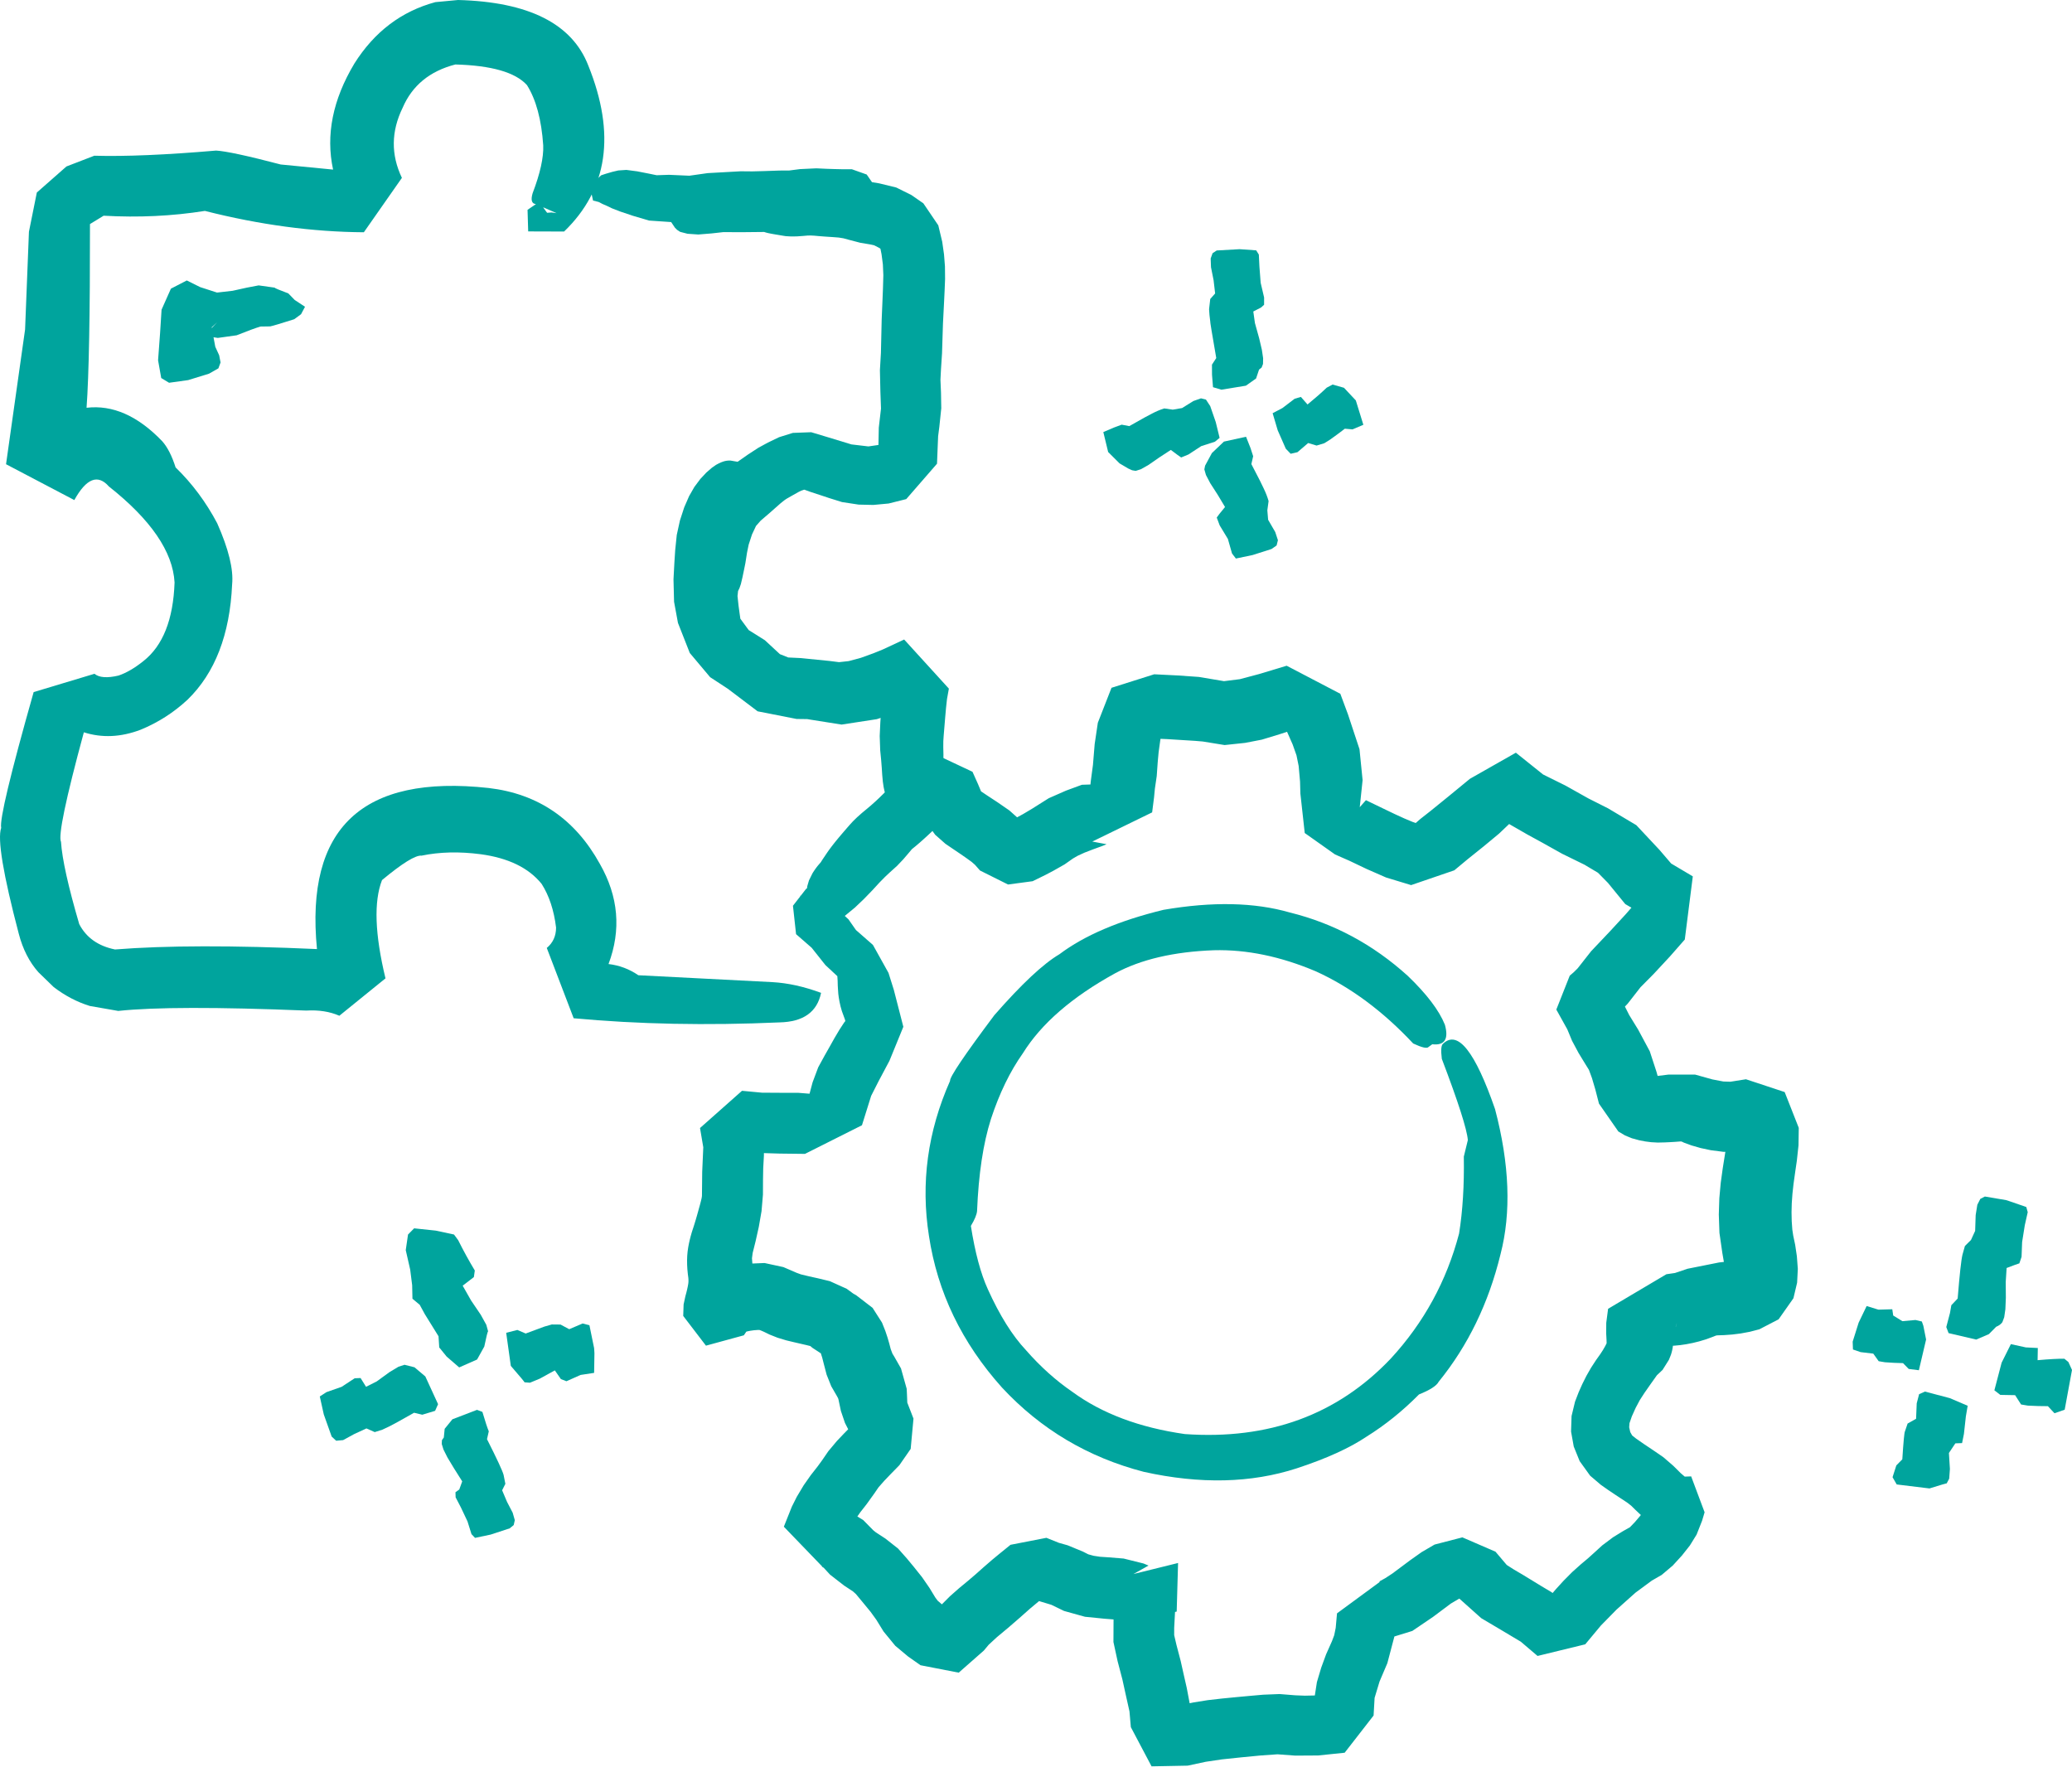 <svg width="200" height="171" viewBox="0 0 200 171" fill="none" xmlns="http://www.w3.org/2000/svg">
<path d="M87.588 77.728L86.6 77.454L85.938 77.105L85.83 77.032L85.73 76.957L85.638 76.874L85.552 76.775L85.469 76.651L85.378 76.367L85.291 75.961L85.215 75.442L85.155 74.789L85.112 74.107L85.055 73.382L84.962 72.421L84.914 71.041L84.975 69.704L85.088 68.078L85.3 66.228L87.99 67.844L87.068 68.613L84.633 69.417L81.235 69.939L78.245 69.465L77.913 69.409L76.89 69.397L73.132 68.659L70.252 66.481L68.544 65.363L66.582 63.029L65.44 60.125L65.064 58.083L65.009 55.922L65.095 54.309L65.174 53.099L65.325 51.634L65.631 50.239L66.043 48.974L66.514 47.891L67.022 47.005L67.599 46.232L68.174 45.618L68.713 45.15L69.115 44.87L69.365 44.737L69.594 44.631L69.801 44.553L69.99 44.499L70.166 44.468L70.332 44.454L70.495 44.452L71.2 44.573L72.21 43.865L73.201 43.221L74.12 42.72L75.199 42.201L76.53 41.785L78.303 41.719L79.951 42.215L82.189 42.897L83.822 43.09L85.329 42.871L84.779 43.594L84.826 41.277L85.038 39.438L84.98 37.81L84.934 35.728L85.032 34.049L85.067 32.492L85.105 30.82L85.17 29.287L85.227 27.879L85.265 26.562L85.219 25.519L85.092 24.546L84.924 23.71L85.277 24.196L84.836 23.912L84.374 23.675L84.089 23.612L83.019 23.428L81.926 23.142L81.411 23.002L80.954 22.928L80.378 22.884L79.65 22.836L79.025 22.788L78.575 22.747L78.262 22.732L77.96 22.735L77.524 22.774L76.915 22.817L76.362 22.823L75.858 22.796L75.584 22.754L75.346 22.713L75.1 22.672L74.852 22.631L74.609 22.589L74.374 22.545L74.146 22.498L73.939 22.447L73.758 22.39L71.478 22.413L69.835 22.403L68.674 22.532L67.401 22.635L66.359 22.563L65.65 22.379L65.355 22.185L65.15 21.981L64.784 21.435L62.649 21.289L61.099 20.831L59.872 20.419L59.083 20.113L58.556 19.86L58.161 19.69L57.792 19.497L57.244 19.358L57.033 18.413L57.467 17.423L57.717 17.202L58.026 16.921L58.48 16.77L59.118 16.585L59.68 16.453L60.462 16.401L61.496 16.537L62.617 16.756L63.385 16.913L64.583 16.873L66.536 16.961L68.308 16.71L71.502 16.533L72.609 16.543L73.762 16.513L75.252 16.462L76.184 16.457L77.218 16.323L78.796 16.248L79.777 16.293L80.566 16.319L81.314 16.336L82.22 16.334L83.658 16.845L84.168 17.583L84.876 17.7L86.51 18.099L87.965 18.82L89.129 19.628L90.569 21.751L90.948 23.336L91.121 24.551L91.212 25.716L91.224 26.925L91.178 28.074L91.129 29.092L91.079 30.079L91.02 31.231L90.977 32.588L90.93 34.097L90.829 35.644L90.777 36.661L90.83 37.895L90.856 39.411L90.672 41.174L90.553 42.096L90.515 43.001L90.445 44.759L87.475 48.176L85.772 48.601L84.296 48.738L82.877 48.706L81.275 48.462L80.003 48.064L79.178 47.789L78.283 47.497L77.334 47.161L77.562 47.214L77.799 47.205L77.347 47.358L77.112 47.47L76.494 47.817L75.911 48.15L75.706 48.292L75.34 48.584L74.84 49.026L74.308 49.496L73.423 50.255L72.973 50.767L72.588 51.584L72.264 52.576L72.106 53.35L71.948 54.355L71.813 55.022L71.668 55.717L71.515 56.368L71.377 56.771L71.242 57.046L71.189 57.532L71.285 58.44L71.403 59.304L71.463 59.722L72.269 60.818L73.826 61.794L75.281 63.142L76.084 63.462L77.251 63.518L80.074 63.798L80.991 63.914L81.921 63.812L83.102 63.494L84.326 63.05L85.222 62.685L87.274 61.729L91.59 66.468L91.409 67.478L91.315 68.336L91.23 69.294L91.152 70.249L91.087 71.034L91.054 71.54L91.05 72.132L91.066 72.853L91.056 73.557L91.022 74.202L90.969 74.734L90.916 75.146L90.862 75.505L90.807 75.817L90.747 76.089L90.689 76.483L90.606 76.865L90.502 77.186L90.382 77.451L90.252 77.665L89.751 77.986L88.174 78.187L87.846 77.961L87.588 77.728Z" fill="#00A49D"/>
<path d="M52.431 20.008L53.726 20.576L53.237 20.507L52.811 20.539L52.521 20.15L52.431 20.008ZM44.213 0L42.023 0.206C38.746 1.091 36.14 3.066 34.206 6.134C32.117 9.62 31.431 13.032 32.151 16.369L27.097 15.877C23.879 15.034 21.8 14.587 20.861 14.534C16.003 14.95 12.083 15.116 9.103 15.031L6.415 16.067L3.555 18.583L2.793 22.369L2.421 31.804L0.583 44.808L7.174 48.269C8.33 46.177 9.441 45.739 10.508 46.953C14.568 50.163 16.683 53.252 16.85 56.22C16.727 59.799 15.724 62.329 13.841 63.811C13.001 64.483 12.204 64.948 11.448 65.206C10.346 65.466 9.57 65.409 9.12 65.036L3.248 66.803C0.991 74.768 -0.053 79.137 0.114 79.912C-0.265 80.981 0.302 84.39 1.815 90.139C2.2 91.62 2.83 92.854 3.706 93.842L5.189 95.281C6.287 96.117 7.447 96.723 8.67 97.1L11.415 97.579C14.87 97.206 20.917 97.194 29.558 97.544C30.766 97.472 31.832 97.639 32.756 98.044L37.209 94.435C36.181 90.177 36.07 87.016 36.875 84.949C38.836 83.319 40.109 82.532 40.693 82.59C42.437 82.228 44.339 82.183 46.398 82.453C49.069 82.814 51.029 83.767 52.278 85.313C53.006 86.45 53.471 87.857 53.675 89.535C53.672 90.352 53.373 91.007 52.778 91.499L55.373 98.286C61.612 98.864 68.238 98.997 75.251 98.685C77.54 98.634 78.874 97.684 79.254 95.834C77.612 95.228 76.049 94.882 74.562 94.799L61.615 94.133C60.741 93.535 59.782 93.175 58.738 93.052C59.977 89.756 59.7 86.537 57.905 83.392C55.517 79.064 51.939 76.621 47.172 76.061C34.978 74.725 29.453 79.908 30.596 91.608C22.511 91.243 16.012 91.256 11.101 91.646C9.473 91.315 8.322 90.499 7.648 89.198C6.584 85.563 5.997 82.918 5.888 81.261C5.605 80.67 6.341 77.144 8.094 70.685C9.84 71.243 11.664 71.161 13.566 70.439C15.249 69.749 16.759 68.783 18.098 67.542C20.752 64.965 22.188 61.253 22.406 56.406C22.548 54.957 22.067 52.99 20.964 50.505C19.88 48.456 18.541 46.66 16.949 45.117C16.597 44.002 16.166 43.158 15.655 42.584C13.306 40.137 10.873 39.062 8.355 39.359C8.582 36.275 8.692 30.364 8.685 21.627L10.005 20.821C13.363 21.013 16.621 20.859 19.777 20.358C25.069 21.701 30.183 22.387 35.121 22.419L38.793 17.169C37.727 14.937 37.752 12.682 38.865 10.403C39.786 8.255 41.483 6.862 43.954 6.223C47.443 6.318 49.745 6.981 50.862 8.21C51.742 9.607 52.266 11.547 52.434 14.03C52.483 15.197 52.141 16.738 51.41 18.654C51.217 19.317 51.324 19.665 51.731 19.7L50.921 20.255L50.984 22.337L54.45 22.348C58.672 18.277 59.451 12.935 56.784 6.324C55.22 2.286 51.029 0.178 44.213 0Z" fill="#00A49D"/>
<path d="M78.329 86.76L77.986 86.692L77.876 86.385L77.86 85.99L77.925 85.527L78.086 84.981L78.427 84.29L78.505 84.165L78.585 84.044L78.667 83.924L78.752 83.806L78.84 83.688L78.934 83.569L79.033 83.45L79.14 83.329L79.231 83.224L79.269 83.16L79.312 83.091L79.361 83.014L79.417 82.93L79.48 82.835L79.552 82.729L79.633 82.609L79.724 82.472L79.835 82.308L79.972 82.112L80.127 81.9L80.299 81.671L80.492 81.423L80.707 81.155L80.947 80.864L81.225 80.535L81.508 80.205L81.781 79.889L82.042 79.592L82.342 79.265L82.731 78.886L83.193 78.475L83.734 78.026L84.093 77.721L84.476 77.38L84.885 76.997L85.33 76.559L85.818 76.066L86.3 75.57L86.784 75.058L87.523 74.326L88.317 73.653L90.116 72.727L93.87 74.495L94.4 75.679L94.698 76.391L94.741 76.416L95.305 76.794L96.285 77.437L97.436 78.232L98.74 79.396L98.181 79.262L97.505 79.257L98.749 78.58L99.6 78.075L101.235 77.045L102.891 76.317L104.431 75.749L108.18 75.627L105.119 77.074L105.288 75.4L105.498 73.827L105.663 71.822L105.969 69.762L107.288 66.389L111.412 65.084L113.663 65.197L115.72 65.34L118.148 65.748L119.675 65.557L121.524 65.065L124.195 64.259L129.376 66.967L130.115 68.957L131.226 72.316L131.525 75.302L131.25 77.913L131.847 77.237L133.756 78.159L134.632 78.578L135.552 78.999L136.363 79.339L137.018 79.564L136.666 79.635L136.247 79.794L137.104 79.046L138.086 78.275L139.826 76.863L141.885 75.172L146.319 72.653L148.947 74.756L151.11 75.828L153.322 77.068L155.213 78.022L157.945 79.647L160.184 82.037L161.31 83.351L163.398 84.59L162.625 90.686L161.205 92.304L159.622 94.008L158.354 95.287L157.118 96.871L155.417 98.668L156.265 96.009L157.263 97.983L158.12 99.377L159.245 101.475L159.893 103.457L160.266 104.808L159.212 103.843L159.82 103.874L161.072 103.72L163.612 103.721L165.294 104.19L166.348 104.391L167.025 104.413L168.528 104.174L172.266 105.41L173.626 108.865L173.601 110.553L173.441 112.032L173.284 113.106L173.122 114.265L173.015 115.234L172.95 116.151L172.928 117.009L172.946 117.878L173.004 118.691L173.092 119.268L173.279 120.156L173.442 121.248L173.535 122.48L173.466 123.81L173.111 125.312L171.68 127.345L169.822 128.309L168.907 128.547L168.013 128.713L167.205 128.813L166.427 128.87L165.846 128.889L165.728 128.896L165.636 128.913L165.302 129.046L164.648 129.284L164.006 129.477L163.379 129.63L162.758 129.751L162.171 129.837L161.614 129.889L161.047 129.908L160.385 129.879L159.763 129.794L159.185 129.664L158.906 129.572L159.996 129.537L161.23 128.843L161.761 128.06L161.868 127.673L161.824 127.813L161.787 127.938L161.755 128.05L161.727 128.149L161.703 128.238L161.682 128.319L161.662 128.392L161.65 128.596L161.636 128.788L161.62 128.968L161.602 129.139L161.581 129.301L161.559 129.454L161.536 129.6L161.51 129.739L161.484 129.873L161.452 130.102L161.407 130.336L161.352 130.556L161.288 130.765L161.092 131.254L160.478 132.229L159.935 132.741L159.363 133.545L158.739 134.437L158.279 135.147L157.875 135.908L157.513 136.714L157.286 137.373L157.257 137.766L157.36 138.228L157.544 138.556L157.938 138.868L158.746 139.428L159.577 139.983L160.553 140.653L161.524 141.493L162.221 142.187L162.619 142.528L163.24 142.507L164.537 145.971L164.292 146.792L163.764 148.126L163.118 149.171L162.35 150.144L161.463 151.113L160.393 152.018L159.443 152.566L157.871 153.726L156.037 155.363L154.533 156.894L153.016 158.716L148.412 159.838L146.798 158.464L144.892 157.326L142.976 156.192L140.676 154.136L141.332 154.023L140.048 154.779L138.322 156.07L136.323 157.425L133.164 158.399L134.619 157.863L133.914 160.537L133.161 162.306L132.683 163.885L132.586 165.588L129.794 169.18L127.225 169.445L125.025 169.458L123.311 169.331L121.656 169.448L119.789 169.628L117.95 169.822L116.382 170.054L114.642 170.427L111.155 170.495L109.154 166.709L109.023 165.193L108.688 163.696L108.336 162.095L107.876 160.342L107.475 158.493L107.486 156.269L107.513 154.882L107.802 152.328L113.713 150.866L113.58 155.554L108.981 156.684L107.798 156.338L106.621 156.246L104.728 156.057L102.708 155.495L101.481 154.901L100.086 154.479L100.451 154.208L100.355 154.494L99.44 155.257L98.389 156.188L97.306 157.125L96.216 158.034L95.433 158.758L94.961 159.322L92.539 161.451L88.855 160.735L87.654 159.892L86.418 158.859L85.284 157.477L84.589 156.348L84.04 155.587L83.251 154.628L82.617 153.863L82.331 153.607L81.477 153.045L80.123 151.993L79.506 151.324L79.31 151.21L79.382 151.223L75.661 147.363L76.429 145.438L76.908 144.481L77.577 143.362L78.263 142.385L78.922 141.545L79.359 140.945L79.958 140.072L80.777 139.095L81.464 138.372L82.14 137.683L82.545 137.259L82.414 137.579L82.539 139.057L82.168 138.539L81.561 137.348L81.17 136.198L80.937 135.096L80.899 134.969L80.797 134.777L80.236 133.807L79.788 132.683L79.516 131.64L79.364 131.044L79.212 130.565L79.154 130.396L79.434 130.71L79.306 130.676L78.402 130.086L78.204 129.916L78.217 129.926L77.835 129.831L77.233 129.692L76.615 129.549L75.884 129.373L75.06 129.124L74.283 128.816L73.737 128.55L73.451 128.426L73.3 128.372L73.348 128.377L73.151 128.373L72.777 128.401L72.427 128.45L72.145 128.507L71.927 128.567L71.883 128.572L72.081 128.421L72.332 128.106L71.799 128.889L68.143 129.888L65.948 127.018L65.985 125.909L66.157 125.116L66.256 124.75L66.331 124.439L66.386 124.184L66.422 123.988L66.443 123.844L66.454 123.692L66.454 123.526L66.442 123.343L66.392 122.963L66.348 122.51L66.325 122.067L66.32 121.635L66.335 121.215L66.37 120.814L66.424 120.428L66.494 120.052L66.576 119.684L66.669 119.32L66.771 118.96L66.858 118.687L66.923 118.491L66.986 118.294L67.047 118.098L67.107 117.902L67.166 117.707L67.222 117.513L67.278 117.321L67.331 117.13L67.384 116.942L67.435 116.755L67.482 116.583L67.523 116.441L67.561 116.302L67.597 116.167L67.631 116.034L67.663 115.905L67.694 115.779L67.723 115.656L67.756 115.447L67.78 113.113L67.884 110.74L67.569 108.881L71.622 105.288L73.556 105.47L75.24 105.48L77.057 105.483L78.933 105.632L77.824 106.319L78.121 105.647L78.436 104.468L78.979 103.019L79.602 101.88L80.082 101.033L80.555 100.188L81.036 99.379L81.482 98.697L81.623 98.524L81.636 98.78L81.638 98.721L81.558 98.407L81.439 98.078L81.264 97.6L81.136 97.148L81.039 96.716L80.965 96.301L80.917 95.933L80.9 95.689L80.886 95.478L80.874 95.291L80.865 95.122L80.853 94.668L80.824 94.223L79.669 93.148L78.344 91.48L76.84 90.169L76.54 87.426L77.802 85.805L79.133 84.878L80.201 83.97L81.211 82.998L82.231 82.011L83.145 81.233L83.899 80.63L84.614 79.981L85.294 79.306L85.905 78.72L86.477 78.197L87.019 77.739L87.536 77.317L88.03 76.948L88.466 76.643L88.857 76.401L89.201 76.203L89.507 76.043L89.81 75.895L90.099 75.767L90.334 75.644L90.821 75.365L91.339 74.971L91.653 74.5L91.805 74.115L91.842 73.887L91.936 73.858L92.175 74.067L92.36 74.566L92.474 75.451L92.177 76.448L91.785 77.008L91.674 77.162L91.558 77.313L91.435 77.465L91.303 77.618L91.321 78.002L91.156 78.167L91.068 78.277L90.972 78.394L90.864 78.523L90.743 78.664L90.64 78.861L90.483 79.032L90.305 79.224L90.104 79.442L89.904 79.72L89.647 79.998L89.382 80.291L89.097 80.609L88.818 80.978L88.495 81.351L88.178 81.777L87.743 82.296L87.189 82.944L86.579 83.585L85.897 84.2L85.426 84.642L84.883 85.194L84.215 85.922L83.375 86.79L82.518 87.604L81.279 88.624L80.661 89.049L80.469 89.481L80.286 87.976L80.334 87.287L81.901 88.74L82.62 89.77L84.261 91.209L85.763 93.908L86.277 95.544L87.195 99.109L85.854 102.391L84.81 104.354L84.089 105.774L83.201 108.613L77.701 111.377L75.284 111.349L72.103 111.252L71.7 111.147L73.382 107.996L73.735 109.831L73.737 111.538L73.669 112.773L73.649 113.9L73.643 115.31L73.508 116.898L73.246 118.412L72.937 119.797L72.65 120.946L72.584 121.452L72.636 122.139L72.779 124.026L72.572 125.701L72.317 126.796L67.158 124.471L68.141 123.34L70.291 122.323L71.926 121.989L73.799 121.912L75.615 122.304L76.889 122.855L77.311 123.008L78.083 123.194L78.98 123.393L80.103 123.664L81.73 124.4L82.382 124.877L82.638 125.018L84.227 126.24L85.135 127.661L85.458 128.473L85.67 129.108L85.839 129.691L85.975 130.215L86.142 130.657L86.309 130.928L86.968 132.086L87.519 134.051L87.546 134.608L87.562 135.02L87.576 135.387L88.174 136.928L87.903 139.853L86.812 141.427L86.004 142.253L85.336 142.951L84.794 143.569L84.383 144.169L83.65 145.189L83.046 145.961L82.548 146.674L82.153 147.343L81.739 148.179L81.587 148.107L79.666 145.253L81.712 145.735L83.321 146.721L84.29 147.705L84.542 147.908L85.459 148.506L86.683 149.469L87.536 150.429L88.206 151.239L89.002 152.235L89.719 153.274L90.281 154.198L90.505 154.501L90.975 154.91L91.672 155.428L92.155 155.755L90.456 155.874L89.881 156.186L90.814 154.958L91.699 154.071L92.592 153.285L93.457 152.57L94.184 151.948L94.959 151.258L95.788 150.541L96.462 149.985L97.54 149.11L101.005 148.436L102.205 148.918L103.049 149.156L104.53 149.766L105.045 150.028L105.559 150.17L106.183 150.264L107.03 150.321L108.461 150.437L110.377 150.914L110.862 151.114L108.499 152.442L113.009 154.785L113.426 154.223L113.425 155.487L113.338 157.141L113.338 157.831L113.555 158.76L113.963 160.316L114.281 161.735L114.555 162.94L114.882 164.672L115.01 166.328L115.081 166.648L112.146 165.049L113.64 164.647L115.207 164.325L116.567 164.107L117.947 163.949L119.349 163.812L120.672 163.69L121.929 163.579L123.514 163.516L125.024 163.637L125.947 163.673L127.145 163.648L128.178 163.605L128.182 163.638L126.817 165.285L126.849 164.078L127.115 162.362L127.53 160.97L127.999 159.69L128.571 158.406L128.786 157.836L128.929 157.127L129.056 155.726L133.209 152.675L133.103 152.667L133.722 152.326L134.409 151.875L135.251 151.246L136.13 150.591L137.226 149.815L138.473 149.087L141.156 148.392L144.352 149.774L145.421 151.036L145.487 151.089L146.152 151.511L146.993 152.005L147.962 152.597L148.719 153.061L149.747 153.674L150.892 154.524L151.756 155.295L150.315 154.88L148.428 155.447L148.882 154.946L149.506 154.183L150.198 153.376L150.929 152.575L151.75 151.748L152.586 150.998L153.273 150.422L153.838 149.913L154.657 149.165L155.698 148.384L156.648 147.799L157.341 147.406L157.42 147.32L157.819 146.905L158.333 146.3L158.658 145.862L158.832 145.565L158.915 145.369L159.128 144.598L159.42 143.761L162.896 148.009L159.943 147.424L158.658 146.491L157.857 145.737L157.458 145.343L157.126 145.08L156.577 144.714L155.92 144.281L155.245 143.83L154.514 143.315L153.488 142.44L152.478 141.037L151.906 139.625L151.647 138.182L151.695 136.682L152.028 135.298L152.377 134.392L152.732 133.594L153.127 132.805L153.576 132.02L154.067 131.267L154.464 130.71L154.717 130.322L154.95 129.917L155.112 129.591L155.115 129.603L155.084 129.842L155.07 129.318L155.037 128.702L155.044 127.68L155.222 126.329L160.849 122.994L161.675 122.874L162.894 122.464L165.93 121.858L167.171 121.715L167.138 121.955L166.475 122.889L166.437 122.032L166.246 120.926L165.97 119.003L165.908 117.23L165.959 115.656L166.092 114.19L166.286 112.78L166.483 111.54L166.638 110.573L166.721 109.741L166.733 109.067L167.379 110.232L168.811 111.002L168.842 110.995L167.686 111.173L166.348 111.178L165.136 111.023L164.161 110.815L163.272 110.56L162.547 110.294L162.403 110.227L162.34 110.193L162.229 110.176L161.654 110.218L161.139 110.248L160.679 110.269L160.012 110.284L159.382 110.249L158.797 110.174L158.221 110.062L157.522 109.871L156.858 109.599L156.211 109.215L154.342 106.528L153.989 105.161L153.661 104.05L153.373 103.27L153.023 102.705L152.375 101.644L151.746 100.469L151.338 99.484L151.282 99.352L150.224 97.448L151.52 94.174L151.914 93.835L152.29 93.46L153.582 91.816L155.473 89.819L156.924 88.244L158.293 86.673L160.366 89.309L156.879 87.265L155.211 85.223L154.245 84.242L152.943 83.465L150.778 82.404L148.91 81.359L147.428 80.549L144.939 79.118L144.254 78.164L146.733 78.525L144.7 80.46L143.228 81.681L141.653 82.945L140.377 84.006L136.208 85.433L133.79 84.699L131.923 83.881L130.253 83.085L128.865 82.475L125.94 80.407L125.518 76.59L125.487 75.436L125.353 73.935L125.143 72.904L124.772 71.855L124.02 70.153L123.487 68.59L125.798 70.175L124.893 70.42L123.497 70.876L121.796 71.394L120.184 71.705L118.207 71.915L116.103 71.573L115.339 71.509L113.887 71.419L112.683 71.343L111.356 71.287L110.795 71.269L112.144 70.198L112.171 70.368L111.988 71.501L111.836 72.611L111.747 73.587L111.653 74.913L111.476 76.121L111.394 76.968L111.21 78.414L105.434 81.231L106.812 81.487L106.422 81.65L105.485 81.991L104.675 82.304L104.028 82.6L103.567 82.867L102.764 83.432L101.649 84.064L100.914 84.45L99.675 85.058L97.301 85.376L94.595 84.025L94.111 83.476L93.793 83.197L93.238 82.796L92.625 82.373L92.024 81.967L91.262 81.45L90.27 80.575L89.357 79.314L88.91 78.296L88.659 77.653L88.629 77.505L90.281 78.594L92.011 78.389L91.88 78.476L91.586 78.708L91.251 79.006L90.875 79.373L90.47 79.767L90.06 80.159L89.645 80.548L89.222 80.938L88.787 81.326L88.361 81.688L87.944 82.025L87.536 82.34L87.136 82.634L86.785 82.895L86.51 83.106L86.31 83.262L86.174 83.371L85.96 83.566L85.721 83.791L85.46 84.042L85.181 84.314L84.913 84.577L84.679 84.804L84.461 85.016L84.259 85.213L84.072 85.396L83.898 85.565L83.708 85.755L83.445 86.02L83.186 86.263L82.931 86.484L82.679 86.684L82.431 86.866L82.187 87.029L82.053 87.1L81.938 87.16L81.827 87.221L81.719 87.282L81.614 87.343L81.513 87.403L81.415 87.463L81.32 87.522L81.197 87.614L81.075 87.702L80.958 87.782L80.521 88.057L79.807 88.443L79.071 88.772L77.203 86.449L77.867 86.695L78.249 86.93L78.11 87.013L77.976 87.323L78.036 87.406L78.303 86.799L78.329 86.76Z" fill="#00A49D"/>
<path d="M138.25 100.797L137.897 101.052C137.759 101.231 137.263 101.122 136.409 100.723C133.488 97.6 130.359 95.28 127.025 93.763C123.624 92.319 120.337 91.638 117.165 91.721C113.3 91.863 110.122 92.606 107.631 93.949C103.478 96.233 100.513 98.804 98.736 101.66C97.493 103.415 96.465 105.531 95.651 108.011C94.901 110.371 94.454 113.333 94.311 116.897C94.278 117.247 94.079 117.724 93.714 118.329C94.115 120.89 94.661 122.93 95.354 124.448C96.496 126.973 97.722 128.932 99.033 130.324C100.423 131.914 101.917 133.255 103.515 134.349C106.368 136.438 109.983 137.795 114.362 138.421C122.462 138.994 129.088 136.567 134.241 131.139C137.437 127.673 139.635 123.649 140.838 119.066C141.189 116.868 141.341 114.392 141.295 111.64L141.684 110.046C141.601 109.005 140.763 106.39 139.171 102.201C139.065 101.347 139.111 100.857 139.307 100.731C140.718 99.397 142.384 101.503 144.308 107.051C145.709 112.366 145.886 117.038 144.837 121.068C143.686 125.79 141.697 129.89 138.87 133.369C138.671 133.759 138.038 134.167 136.969 134.596C135.398 136.187 133.707 137.548 131.896 138.677C130.266 139.773 128.028 140.789 125.181 141.725C120.771 143.16 115.847 143.274 110.409 142.068C105.023 140.671 100.458 137.958 96.715 133.93C92.836 129.601 90.488 124.726 89.669 119.306C88.861 114.205 89.539 109.212 91.705 104.329C91.655 103.973 93.08 101.859 95.981 97.987C98.604 94.988 100.698 93.027 102.263 92.105C104.679 90.287 108.028 88.859 112.308 87.82C117.032 87.008 121.097 87.094 124.503 88.078C128.742 89.124 132.535 91.162 135.883 94.192C137.715 95.949 138.91 97.524 139.47 98.917C139.852 100.302 139.446 100.929 138.25 100.797Z" fill="#00A49D"/>
<path d="M120.907 53.575L119.294 53.912L118.922 53.426L118.523 52.023L117.729 50.71L117.446 49.955C117.524 49.824 117.791 49.485 118.247 48.939C117.763 48.107 117.288 47.341 116.819 46.64L116.405 45.851L116.25 45.308L116.322 44.945C116.37 44.871 116.589 44.466 116.979 43.73L118.139 42.624L120.274 42.157L120.704 43.243L120.962 44.037L120.788 44.796C121.485 46.129 121.883 46.913 121.981 47.15C122.183 47.569 122.34 47.974 122.451 48.365L122.33 49.254L122.405 50.169L123.092 51.352L123.352 52.142L123.224 52.65L122.735 52.992L120.907 53.575Z" fill="#00A49D"/>
<path d="M123.33 41.532L122.841 39.884L123.793 39.382L124.965 38.489L125.569 38.312L126.208 39.042C126.917 38.462 127.534 37.921 128.061 37.419L128.626 37.118C128.765 37.151 129.132 37.254 129.728 37.43L130.871 38.65L131.598 41.002L130.553 41.445L129.81 41.381C129.394 41.703 128.924 42.051 128.399 42.425L127.829 42.782L127.085 43.007L126.273 42.762L125.238 43.647L124.581 43.799L124.112 43.312L123.33 41.532Z" fill="#00A49D"/>
<path d="M119.652 24.052L121.255 24.165L121.509 24.571L121.567 25.745L121.686 27.296L122.018 28.715L122.017 29.418L121.72 29.684L120.975 30.067L121.132 31.18L121.542 32.655L121.803 33.77L121.923 34.576L121.912 35.128L121.778 35.477L121.53 35.676L121.243 36.534L120.259 37.228L117.892 37.615L117.085 37.373L116.99 36.172L116.985 35.196L117.399 34.561C116.992 32.214 116.802 31.059 116.827 31.096C116.758 30.592 116.718 30.175 116.706 29.847L116.819 28.858L117.291 28.327L117.142 27.052L116.891 25.791L116.86 24.948L117.046 24.438L117.443 24.176L119.652 24.052Z" fill="#00A49D"/>
<path d="M117.349 40.737L117.723 42.265L117.271 42.636L115.947 43.063L114.721 43.865L114.013 44.157C113.888 44.081 113.555 43.838 113.014 43.428C112.231 43.926 111.516 44.407 110.868 44.871L110.133 45.289L109.623 45.451L109.276 45.391L108.904 45.223L108.063 44.727L106.964 43.63L106.498 41.705L107.532 41.265L108.27 40.991L109.006 41.13C110.259 40.417 110.994 40.011 111.211 39.913C111.592 39.712 111.98 39.548 112.376 39.423L113.203 39.54L114.102 39.387L115.192 38.708L115.925 38.449L116.405 38.57L116.817 39.198L117.349 40.737Z" fill="#00A49D"/>
<path d="M47.364 148.123L45.855 148.441L45.51 148.08L45.127 146.855L44.497 145.521L43.979 144.526L43.964 144.037L44.331 143.773L44.616 142.987C44.013 142.047 43.537 141.276 43.187 140.674L42.807 139.916L42.639 139.378L42.658 139.008L42.84 138.753L42.922 137.914L43.669 136.994L46.044 136.084L46.563 136.281C46.847 137.237 47.053 137.863 47.181 138.156L47.008 138.915C47.971 140.821 48.505 141.969 48.609 142.361L48.78 143.224L48.468 143.849L48.94 144.963L49.487 146.014L49.692 146.732L49.585 147.206L49.196 147.522L47.364 148.123Z" fill="#00A49D"/>
<path d="M31.253 136.525L30.868 134.791L31.508 134.376L32.977 133.861L34.234 133.036L34.804 133.013L35.333 133.858L36.363 133.34L37.594 132.444L38.461 131.923L39.046 131.733L40.009 131.976L41.055 132.859L42.285 135.536L41.999 136.178L40.761 136.554L39.969 136.364L38.357 137.268C37.76 137.598 37.276 137.841 36.904 137.999L36.17 138.232L35.37 137.876L34.169 138.432L33.12 139.005L32.449 139.065L32.015 138.665L31.253 136.525Z" fill="#00A49D"/>
<path d="M39.974 118.563L39.385 119.16L39.165 120.667L39.594 122.552L39.784 124.052L39.812 125.358L40.512 125.942L41.005 126.846L42.328 128.981L42.398 130.061L43.116 130.946L44.324 131.988L46.051 131.225L46.746 129.975C46.939 129.045 47.061 128.552 47.112 128.496L46.94 127.872L46.405 126.906L45.471 125.527L44.66 124.099L45.74 123.27L45.831 122.633C45.264 121.693 44.728 120.716 44.223 119.703L43.824 119.161L42.059 118.783L39.974 118.563Z" fill="#00A49D"/>
<path d="M57.378 130.61L57.348 132.515L56.041 132.714L54.677 133.322L54.14 133.115L53.556 132.275L52.108 133.07L51.155 133.466L50.627 133.427C50.663 133.426 50.223 132.898 49.307 131.841L48.86 128.646L49.94 128.372L50.742 128.717L52.536 128.051L53.264 127.842L54.105 127.85L54.945 128.299L56.235 127.749L56.894 127.915L57.346 130.123L57.378 130.61Z" fill="#00A49D"/>
<path d="M188.207 134.954L189.93 135.689L189.755 136.719L189.568 138.408L189.389 139.294L188.741 139.317L188.12 140.248L188.215 141.789L188.147 142.723L187.906 143.18C187.892 143.165 187.338 143.329 186.243 143.67L183.08 143.285L182.679 142.585L183.044 141.445L183.621 140.859C183.729 139.168 183.813 138.272 183.872 138.172L184.133 137.404L184.95 136.947L185.012 135.454L185.243 134.569L185.808 134.32L188.207 134.954Z" fill="#00A49D"/>
<path d="M179.406 127.668L180.178 126.063L181.316 126.413L182.652 126.374L182.743 126.979L183.628 127.524L184.894 127.411L185.507 127.556L185.651 127.967L185.917 129.294L185.22 132.26L184.238 132.136L183.687 131.573C183.127 131.565 182.545 131.537 181.939 131.49L181.34 131.388L180.819 130.657L179.599 130.512L178.857 130.258L178.829 129.502L179.406 127.668Z" fill="#00A49D"/>
<path d="M193.99 115.953L195.588 116.505L195.727 117.003L195.444 118.26L195.186 119.882L195.131 121.314L194.919 121.945C194.784 121.978 194.374 122.126 193.689 122.392L193.603 123.746L193.615 125.261L193.569 126.373L193.458 127.141L193.278 127.624C193.135 127.818 192.937 127.964 192.683 128.062L191.975 128.776L190.754 129.301L188.087 128.677L187.865 128.092L188.221 126.739L188.353 125.983L188.963 125.342C189.153 122.994 189.309 121.579 189.43 121.097L189.663 120.269L190.248 119.689L190.652 118.808L190.702 117.286L190.862 116.287L191.152 115.72L191.592 115.493L193.645 115.84L193.99 115.953Z" fill="#00A49D"/>
<path d="M193.207 131.53L194.1 129.741L195.538 130.056L196.7 130.115L196.68 131.29C197.824 131.189 198.685 131.142 199.263 131.149L199.653 131.469L200 132.235L199.294 136.07L198.31 136.412L197.672 135.729C197.08 135.731 196.436 135.713 195.739 135.675L195.085 135.566L194.509 134.666L193.079 134.64L192.508 134.197L193.207 131.53Z" fill="#00A49D"/>
<path d="M20.961 31.102L20.702 31.379L20.444 31.656L20.433 31.596C20.609 31.431 20.785 31.267 20.961 31.102ZM18.029 27.071L16.497 27.864L15.595 29.892C15.515 31.289 15.403 32.917 15.258 34.774L15.562 36.488L16.319 36.946L18.164 36.689L20.178 36.068L21.081 35.554L21.289 34.988L21.156 34.294L20.78 33.47L20.61 32.554L21.026 32.617L22.843 32.364C23.931 31.928 24.699 31.647 25.147 31.518L26.087 31.504C26.349 31.451 27.119 31.22 28.399 30.813L29.06 30.328L29.441 29.61L28.447 28.955L27.829 28.32C26.946 27.99 26.507 27.805 26.512 27.764L24.966 27.547C24.261 27.668 23.427 27.841 22.462 28.066L20.949 28.24L19.324 27.714L18.029 27.071Z" fill="#00A49D"/>
</svg>
